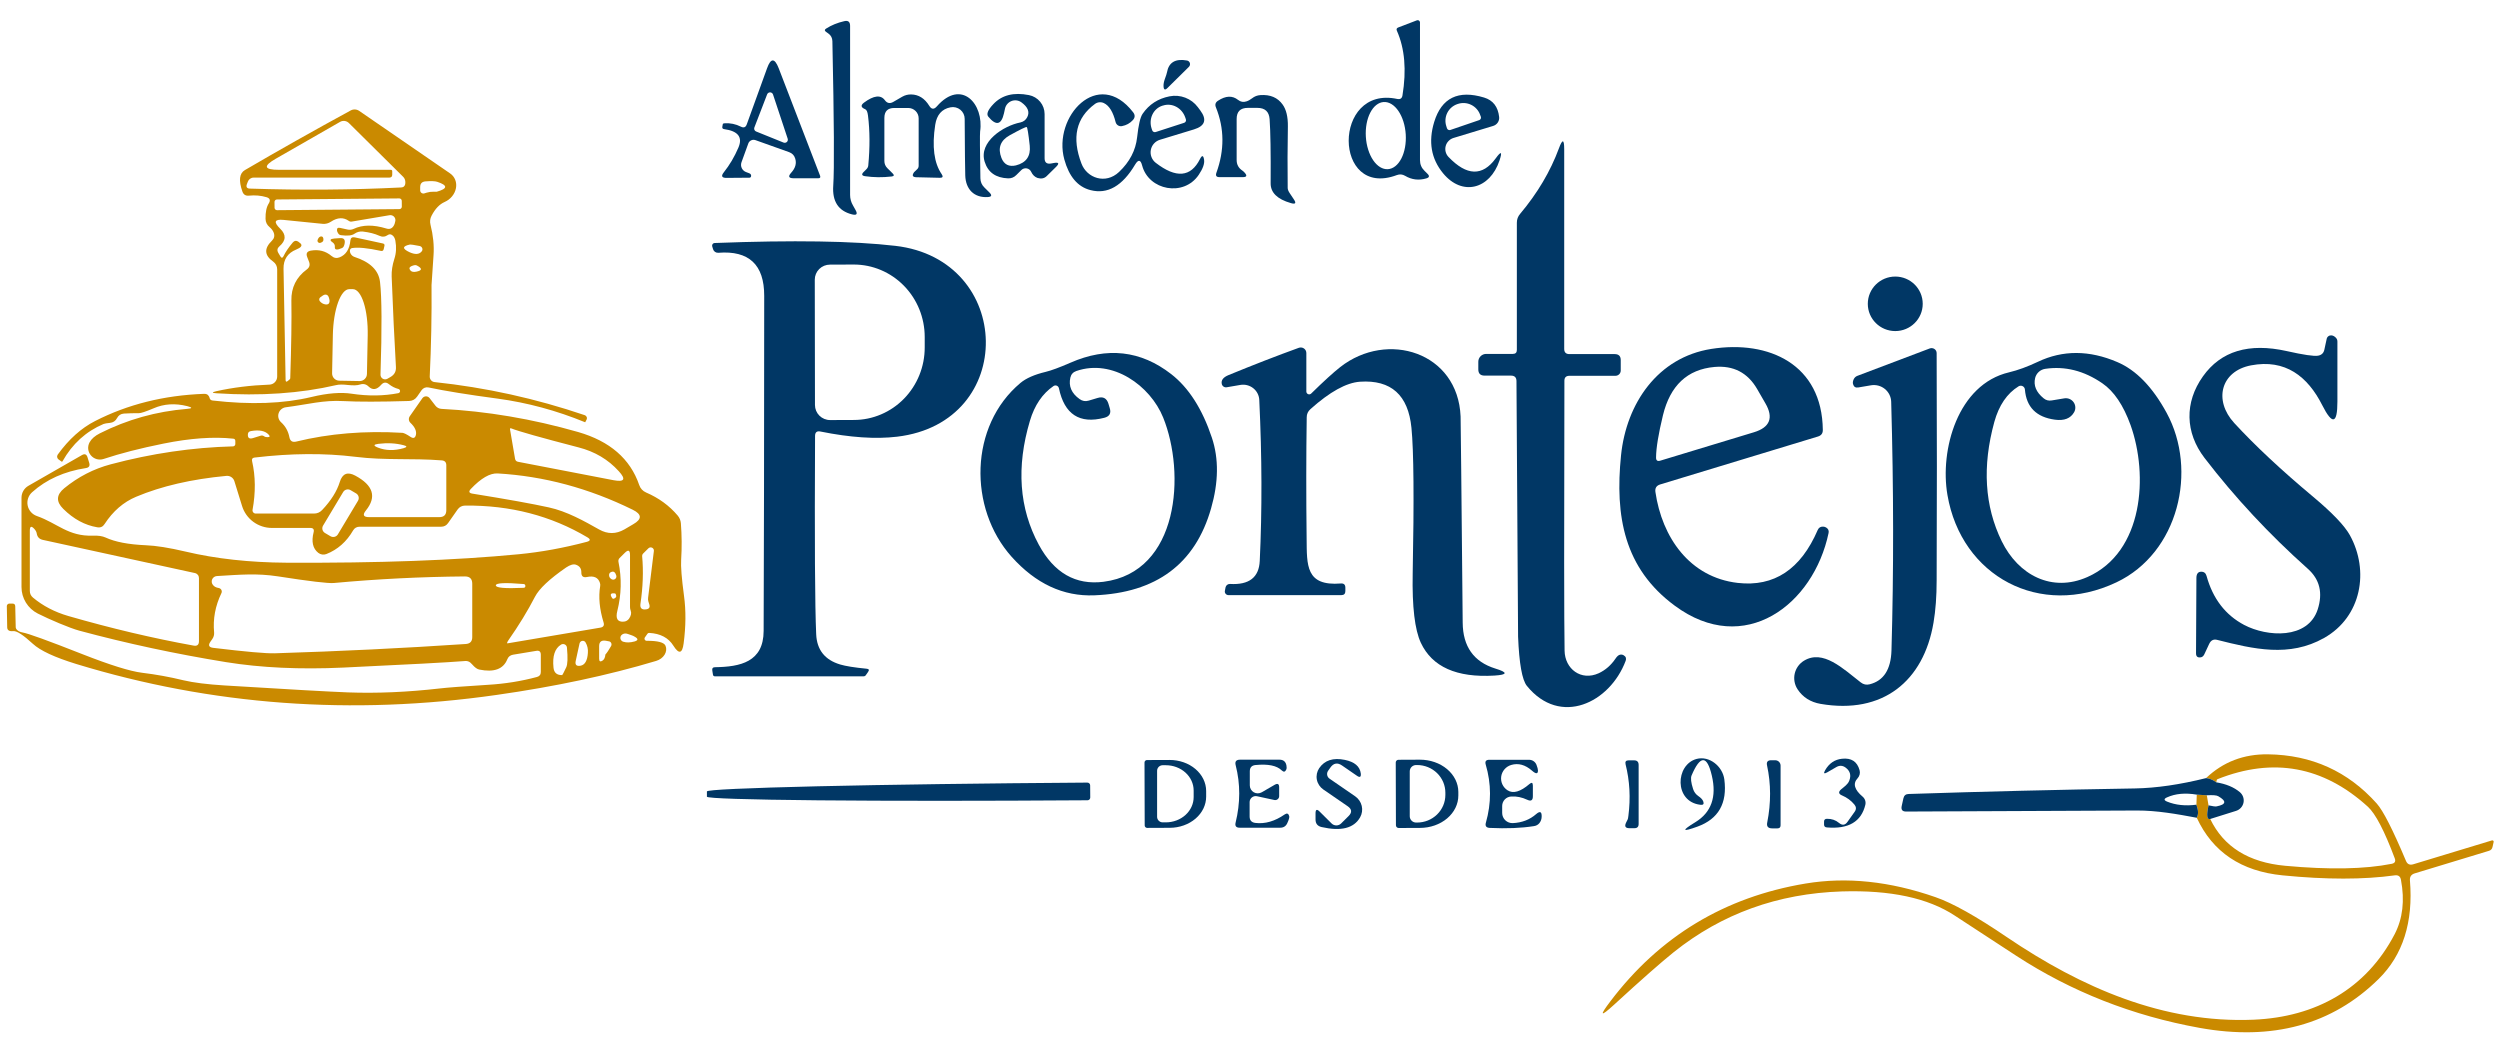 <svg width="290" height="121" viewBox="0 0 290 121" fill="none" xmlns="http://www.w3.org/2000/svg">
<path d="M96.096 3.892C95.986 3.812 95.894 3.746 95.821 3.695C95.63 3.565 95.634 3.437 95.832 3.314C96.447 2.921 97.15 2.634 97.941 2.453C98.388 2.351 98.611 2.533 98.611 2.998V22.619C98.611 23.047 98.729 23.469 98.951 23.84L99.226 24.331C99.519 24.832 99.384 25.01 98.82 24.865C97.252 24.465 96.531 23.361 96.656 21.551C96.787 19.669 96.754 14.077 96.557 4.775C96.549 4.404 96.396 4.11 96.096 3.892Z" fill="#013765"/>
<path d="M162.686 11.075C163.169 8.132 162.953 5.628 162.038 3.565C161.957 3.383 162.012 3.256 162.202 3.183L164.366 2.355C164.406 2.341 164.447 2.336 164.489 2.342C164.53 2.347 164.569 2.362 164.604 2.386C164.638 2.409 164.666 2.44 164.686 2.476C164.706 2.513 164.717 2.553 164.718 2.594V18.575C164.718 19.062 164.894 19.476 165.245 19.818L165.597 20.167C165.846 20.414 165.802 20.588 165.465 20.69C164.586 20.951 163.762 20.853 162.993 20.396C162.686 20.214 162.367 20.185 162.038 20.308C154.623 23.099 154.535 9.854 162.081 11.479C162.426 11.551 162.627 11.417 162.686 11.075ZM160.992 19.625C161.606 19.588 162.169 19.142 162.558 18.385C162.947 17.628 163.129 16.623 163.066 15.59C163.034 15.078 162.943 14.575 162.798 14.11C162.652 13.644 162.456 13.225 162.218 12.876C161.981 12.528 161.709 12.256 161.416 12.078C161.123 11.899 160.816 11.816 160.512 11.835C159.899 11.872 159.335 12.318 158.947 13.075C158.558 13.832 158.375 14.837 158.439 15.87C158.47 16.382 158.561 16.885 158.707 17.35C158.852 17.816 159.049 18.235 159.286 18.584C159.523 18.932 159.796 19.204 160.089 19.383C160.382 19.561 160.689 19.644 160.992 19.625Z" fill="#013765"/>
<path d="M86.626 14.422L88.977 7.925C89.409 6.711 89.86 6.708 90.328 7.914L95.129 20.385C95.202 20.581 95.132 20.679 94.92 20.679H92.064C91.486 20.679 91.39 20.465 91.778 20.036C92.269 19.498 92.423 18.946 92.24 18.379C92.13 18.023 91.896 17.779 91.537 17.649L87.626 16.253C87.464 16.197 87.287 16.207 87.133 16.281C86.978 16.354 86.859 16.485 86.802 16.646L86.011 18.826C85.972 18.938 85.955 19.056 85.961 19.174C85.968 19.292 85.998 19.408 86.05 19.514C86.103 19.621 86.175 19.716 86.265 19.794C86.354 19.873 86.459 19.933 86.572 19.97C86.865 20.065 87.033 20.145 87.077 20.21C87.105 20.249 87.123 20.294 87.131 20.341C87.138 20.388 87.135 20.435 87.12 20.477C87.105 20.518 87.08 20.553 87.047 20.577C87.014 20.602 86.975 20.614 86.934 20.614L84.32 20.635C83.727 20.65 83.609 20.432 83.968 19.981C84.642 19.131 85.202 18.183 85.649 17.136C86.176 15.923 85.627 15.203 84.001 14.978C83.825 14.956 83.756 14.858 83.792 14.684L83.847 14.389C83.862 14.338 83.932 14.309 84.056 14.302C84.708 14.258 85.338 14.389 85.945 14.694C86.275 14.862 86.502 14.771 86.626 14.422ZM89.669 10.955C89.645 10.886 89.6 10.825 89.539 10.782C89.479 10.739 89.407 10.715 89.333 10.713C89.258 10.712 89.185 10.734 89.124 10.775C89.062 10.816 89.015 10.876 88.988 10.944L87.505 14.793C87.472 14.879 87.475 14.976 87.511 15.061C87.548 15.146 87.617 15.214 87.703 15.25L90.889 16.537C90.953 16.563 91.024 16.571 91.092 16.559C91.161 16.547 91.225 16.515 91.276 16.468C91.327 16.421 91.363 16.36 91.38 16.293C91.397 16.226 91.394 16.155 91.372 16.09L89.669 10.955Z" fill="#013765"/>
<path d="M137.915 7.751L135.443 10.192C135.15 10.49 134.993 10.432 134.971 10.018C134.956 9.778 135.004 9.502 135.114 9.189C135.26 8.797 135.344 8.535 135.366 8.405C135.571 7.235 136.348 6.773 137.695 7.02C137.772 7.034 137.844 7.068 137.902 7.12C137.96 7.172 138.003 7.239 138.026 7.314C138.048 7.389 138.05 7.47 138.03 7.546C138.011 7.623 137.971 7.694 137.915 7.751Z" fill="#013765"/>
<path d="M103.609 11.828L104.664 11.217C104.986 11.035 105.33 10.948 105.696 10.955C106.56 10.97 107.26 11.41 107.794 12.274C108.051 12.696 108.344 12.718 108.673 12.34C111.518 9.091 114.166 12.056 113.693 15.261C113.657 15.559 113.668 17.365 113.726 20.679C113.733 21.093 113.884 21.446 114.177 21.736L114.781 22.336C115.096 22.656 115.03 22.83 114.583 22.859C113.023 22.957 112.012 21.987 111.969 20.33C111.947 19.705 111.925 17.525 111.903 13.79C111.904 13.587 111.859 13.387 111.772 13.204C111.685 13.02 111.558 12.859 111.4 12.73C111.242 12.602 111.058 12.51 110.86 12.461C110.661 12.412 110.455 12.408 110.255 12.449C109.252 12.645 108.662 13.321 108.486 14.476C108.098 17.005 108.347 18.913 109.233 20.199C109.431 20.49 109.361 20.632 109.025 20.625L106.289 20.559C105.85 20.545 105.766 20.348 106.037 19.97C106.059 19.941 106.18 19.825 106.399 19.622C106.509 19.52 106.564 19.385 106.564 19.218V13.724C106.564 13.406 106.437 13.101 106.21 12.876C105.983 12.652 105.676 12.525 105.356 12.525H103.741C102.972 12.525 102.587 12.91 102.587 13.681V18.673C102.587 19 102.705 19.28 102.939 19.513L103.554 20.123C103.752 20.319 103.712 20.436 103.433 20.472C102.386 20.595 101.357 20.584 100.347 20.439C99.966 20.381 99.911 20.218 100.182 19.949L100.511 19.622C100.636 19.498 100.705 19.353 100.72 19.186C100.918 17.085 100.907 15.159 100.687 13.408C100.636 12.979 100.526 12.732 100.358 12.667C99.86 12.463 99.816 12.209 100.226 11.904C101.354 11.068 102.159 10.974 102.642 11.62C102.899 11.976 103.221 12.046 103.609 11.828Z" fill="#013765"/>
<path d="M121.91 18.968L122.272 18.902C122.822 18.808 122.902 18.957 122.514 19.349L121.416 20.428C121.145 20.697 120.793 20.77 120.361 20.646C120.031 20.53 119.782 20.29 119.614 19.927C119.567 19.825 119.496 19.736 119.407 19.667C119.318 19.598 119.213 19.552 119.103 19.532C118.992 19.511 118.877 19.518 118.769 19.55C118.661 19.583 118.563 19.641 118.483 19.72L117.889 20.308C117.626 20.577 117.307 20.704 116.934 20.69C115.506 20.632 114.601 19.989 114.22 18.76C113.506 16.46 116.384 14.596 118.362 14.204C118.728 14.124 118.995 13.917 119.164 13.582C119.464 12.987 119.237 12.416 118.483 11.871C118.321 11.753 118.131 11.677 117.932 11.65C117.733 11.623 117.529 11.647 117.341 11.718C117.152 11.79 116.984 11.907 116.851 12.059C116.719 12.211 116.626 12.394 116.582 12.591L116.461 13.146C116.154 14.491 115.55 14.622 114.649 13.539C114.4 13.241 114.587 12.761 115.209 12.1C116.198 11.032 117.582 10.676 119.361 11.032C119.873 11.133 120.333 11.407 120.663 11.809C120.994 12.21 121.174 12.714 121.174 13.234V18.357C121.174 18.844 121.419 19.047 121.91 18.968ZM116.813 19.109C117.106 19.255 117.45 19.28 117.845 19.186C119.039 18.88 119.574 18.117 119.449 16.896C119.295 15.494 119.178 14.774 119.098 14.738C119.017 14.694 118.358 15.014 117.12 15.697C116.044 16.3 115.725 17.172 116.165 18.314C116.311 18.691 116.527 18.957 116.813 19.109Z" fill="#013765"/>
<path d="M132.488 19.197C132.313 18.513 132.042 18.477 131.675 19.087C130.196 21.58 128.468 22.569 126.491 22.052C125.019 21.675 124.008 20.486 123.459 18.488C122.097 13.539 127.391 7.772 131.445 13.027C131.686 13.339 131.675 13.641 131.412 13.931C131.075 14.302 130.654 14.534 130.149 14.629C129.992 14.662 129.828 14.632 129.691 14.547C129.554 14.462 129.455 14.327 129.413 14.171C129.12 12.987 128.666 12.249 128.05 11.958C127.886 11.879 127.702 11.847 127.52 11.864C127.338 11.881 127.164 11.948 127.018 12.056C124.828 13.662 124.305 15.966 125.447 18.968C126.073 20.646 128.237 21.431 129.808 19.949C131.038 18.786 131.738 17.445 131.906 15.926C132.06 14.502 132.272 13.593 132.543 13.201C133.29 12.111 134.334 11.435 135.674 11.173C136.282 11.053 136.913 11.107 137.492 11.329C138.072 11.55 138.576 11.931 138.947 12.427L139.233 12.809C140.031 13.884 139.786 14.618 138.497 15.011L134.564 16.21C134.294 16.289 134.052 16.441 133.864 16.649C133.675 16.856 133.548 17.112 133.496 17.387C133.444 17.663 133.469 17.947 133.568 18.211C133.667 18.474 133.837 18.706 134.059 18.88C136.425 20.712 138.138 20.566 139.2 18.444C139.434 17.979 139.592 18.005 139.672 18.521C139.746 18.971 139.541 19.556 139.057 20.276C137.311 22.87 133.246 22.085 132.488 19.197ZM134.059 15.316L137.355 14.248C137.395 14.235 137.433 14.215 137.466 14.188C137.498 14.161 137.525 14.127 137.545 14.09C137.564 14.052 137.576 14.011 137.579 13.969C137.582 13.927 137.577 13.884 137.563 13.844L137.497 13.648C137.319 13.11 136.947 12.659 136.463 12.396C135.979 12.132 135.422 12.076 134.916 12.242L134.828 12.264C134.322 12.428 133.907 12.799 133.674 13.296C133.441 13.793 133.41 14.374 133.587 14.912L133.653 15.109C133.665 15.149 133.686 15.187 133.713 15.219C133.74 15.252 133.774 15.278 133.812 15.297C133.85 15.317 133.891 15.328 133.934 15.332C133.976 15.335 134.019 15.329 134.059 15.316Z" fill="#013765"/>
<path d="M143.451 13.8V18.564C143.451 19.087 143.671 19.494 144.11 19.785C144.198 19.843 144.293 19.93 144.396 20.047C144.689 20.381 144.612 20.548 144.165 20.548H141.452C141.1 20.548 140.983 20.381 141.1 20.047C142.052 17.43 142.034 14.898 141.045 12.449C140.914 12.129 140.994 11.875 141.287 11.686C142.181 11.097 142.957 11.064 143.616 11.588C143.909 11.82 144.231 11.878 144.583 11.762C144.795 11.697 145.015 11.577 145.242 11.402C145.527 11.177 145.849 11.053 146.208 11.032C147.351 10.952 148.211 11.319 148.79 12.133C149.207 12.714 149.409 13.561 149.394 14.673C149.35 17.064 149.343 19.447 149.372 21.824C149.379 21.985 149.46 22.19 149.603 22.401L150.097 23.143C150.39 23.579 150.269 23.717 149.734 23.557C148.167 23.106 147.387 22.343 147.395 21.268C147.417 17.707 147.376 15.221 147.274 13.811C147.208 12.947 146.736 12.514 145.857 12.514H144.747C143.883 12.514 143.451 12.943 143.451 13.8Z" fill="#013765"/>
<path d="M168.606 16.003C168.387 16.07 168.189 16.192 168.03 16.356C167.871 16.521 167.757 16.723 167.699 16.943C167.641 17.163 167.64 17.395 167.697 17.616C167.754 17.836 167.867 18.039 168.024 18.204C170.141 20.414 171.964 20.472 173.495 18.379C174.139 17.492 174.289 17.569 173.945 18.608C172.825 21.965 169.617 22.794 167.398 20.101C166.014 18.422 165.67 16.439 166.366 14.149C167.222 11.351 169.152 10.407 172.155 11.315C173.187 11.628 173.769 12.38 173.901 13.572C173.926 13.796 173.87 14.022 173.744 14.211C173.618 14.4 173.429 14.54 173.209 14.607L168.606 16.003ZM168.244 15.076L171.594 13.931C171.669 13.904 171.731 13.849 171.765 13.778C171.8 13.707 171.806 13.625 171.781 13.55L171.704 13.343C171.528 12.83 171.156 12.407 170.67 12.166C170.184 11.925 169.624 11.885 169.112 12.056L169.046 12.078C168.534 12.253 168.113 12.624 167.876 13.11C167.639 13.597 167.606 14.159 167.783 14.673L167.849 14.88C167.861 14.919 167.881 14.955 167.908 14.986C167.935 15.017 167.967 15.043 168.004 15.061C168.041 15.079 168.081 15.09 168.123 15.093C168.164 15.095 168.205 15.089 168.244 15.076Z" fill="#013765"/>
<path d="M21.728 47.114C20.322 46.758 19.018 46.841 17.817 47.364C16.924 47.742 16.353 47.931 16.104 47.931C15.533 47.924 14.954 47.938 14.368 47.975C14.009 48.004 13.746 48.178 13.577 48.498C13.402 48.832 13.127 49.018 12.753 49.054C12.38 49.09 12.131 49.134 12.006 49.185C9.978 50.042 8.392 51.485 7.25 53.513C7.228 53.563 7.191 53.574 7.14 53.545L6.811 53.305C6.765 53.276 6.725 53.238 6.695 53.193C6.664 53.148 6.643 53.097 6.633 53.043C6.622 52.989 6.623 52.933 6.635 52.879C6.647 52.825 6.669 52.773 6.701 52.728C7.99 50.947 9.436 49.65 11.04 48.836C14.804 46.91 19.004 45.86 23.639 45.686C23.866 45.678 24.027 45.726 24.123 45.827C24.225 45.929 24.287 46.035 24.309 46.144C24.346 46.333 24.463 46.438 24.661 46.46C29.062 46.968 32.892 46.83 36.151 46.045C37.996 45.602 39.553 45.478 40.82 45.675C42.702 45.958 44.496 45.936 46.202 45.609C46.259 45.599 46.311 45.569 46.348 45.525C46.386 45.481 46.407 45.426 46.408 45.368C46.41 45.311 46.391 45.255 46.355 45.209C46.32 45.164 46.27 45.132 46.213 45.119C45.818 45.017 45.452 44.832 45.115 44.563C44.792 44.301 44.492 44.327 44.214 44.639C43.709 45.221 43.222 45.286 42.753 44.835C42.467 44.559 42.138 44.483 41.764 44.606C41.464 44.708 40.999 44.726 40.369 44.661C39.791 44.588 39.333 44.592 38.996 44.672C34.837 45.638 30.208 45.955 25.111 45.62C24.562 45.584 24.555 45.504 25.089 45.38C27.015 44.952 29.07 44.697 31.252 44.617C31.494 44.609 31.723 44.506 31.891 44.331C32.059 44.157 32.153 43.923 32.153 43.68V31.242C32.153 31.067 32.111 30.894 32.031 30.738C31.95 30.583 31.834 30.449 31.691 30.348C30.666 29.629 30.615 28.822 31.537 27.928C31.808 27.666 31.882 27.358 31.757 27.002C31.662 26.754 31.501 26.536 31.274 26.348C30.966 26.093 30.809 25.77 30.802 25.377C30.787 24.607 30.911 24.015 31.175 23.6C31.402 23.23 31.31 22.986 30.9 22.87C30.263 22.681 29.586 22.623 28.868 22.696C28.495 22.732 28.246 22.576 28.121 22.227C27.667 20.941 27.762 20.108 28.407 19.731C32.295 17.456 36.389 15.149 40.688 12.809C40.84 12.727 41.012 12.689 41.184 12.698C41.357 12.708 41.524 12.765 41.666 12.863L52.222 20.123C52.489 20.308 52.691 20.564 52.808 20.866C52.925 21.167 52.953 21.502 52.888 21.838C52.824 22.174 52.669 22.498 52.44 22.777C52.211 23.056 51.916 23.28 51.585 23.426C50.984 23.688 50.475 24.222 50.058 25.029C49.889 25.355 49.849 25.701 49.937 26.064C50.252 27.314 50.369 28.499 50.289 29.618C50.135 31.783 50.058 32.932 50.058 33.062C50.087 36.594 50.018 40.13 49.849 43.669C49.843 43.831 49.898 43.99 50.005 44.112C50.111 44.234 50.26 44.309 50.42 44.323C56.338 44.948 62.141 46.227 67.831 48.16C67.882 48.178 67.929 48.206 67.968 48.243C68.007 48.28 68.037 48.325 68.057 48.374C68.077 48.424 68.086 48.477 68.083 48.531C68.08 48.584 68.065 48.636 68.04 48.683L67.886 48.978C67.879 48.985 67.872 48.985 67.864 48.978C64.547 47.619 61.171 46.707 57.736 46.242C54.302 45.784 51.625 45.351 49.706 44.944C49.557 44.912 49.401 44.924 49.259 44.981C49.116 45.037 48.993 45.134 48.904 45.261L48.388 46.002C48.161 46.329 47.85 46.5 47.455 46.514C44.122 46.616 41.585 46.62 39.842 46.525C37.48 46.394 35.756 46.907 33.141 47.245C32.952 47.271 32.774 47.351 32.628 47.475C32.482 47.598 32.375 47.76 32.319 47.942C32.262 48.123 32.259 48.317 32.309 48.501C32.36 48.684 32.462 48.85 32.603 48.978C33.116 49.443 33.438 50.024 33.57 50.722C33.657 51.165 33.921 51.332 34.361 51.223C38.198 50.286 42.306 49.948 46.686 50.209C46.861 50.224 47.18 50.384 47.641 50.689C47.956 50.893 48.157 50.813 48.245 50.449C48.341 50.006 48.128 49.537 47.608 49.043C47.508 48.949 47.445 48.822 47.431 48.684C47.417 48.546 47.452 48.407 47.531 48.291L48.992 46.198C49.038 46.131 49.1 46.077 49.172 46.038C49.243 45.999 49.323 45.978 49.404 45.976C49.486 45.974 49.566 45.991 49.64 46.026C49.713 46.061 49.778 46.112 49.827 46.176L50.519 47.07C50.602 47.176 50.706 47.263 50.826 47.325C50.945 47.387 51.077 47.423 51.211 47.43C56.469 47.699 61.749 48.593 67.052 50.111C70.742 51.172 73.108 53.222 74.148 56.26C74.287 56.666 74.554 56.957 74.95 57.132C76.421 57.764 77.644 58.658 78.618 59.813C78.826 60.061 78.952 60.365 78.981 60.685C79.091 62.095 79.102 63.512 79.014 64.937C78.963 65.7 79.073 67.091 79.344 69.112C79.578 70.812 79.563 72.658 79.3 74.649C79.146 75.827 78.75 75.91 78.113 74.9C77.542 73.984 76.608 73.49 75.312 73.418C75.224 73.41 75.155 73.443 75.103 73.516L74.807 73.941C74.781 73.978 74.766 74.022 74.763 74.068C74.76 74.114 74.77 74.159 74.792 74.2C74.813 74.24 74.845 74.274 74.885 74.297C74.924 74.321 74.969 74.333 75.016 74.333C76.312 74.326 77.04 74.519 77.201 74.911C77.269 75.072 77.295 75.247 77.276 75.426C77.257 75.605 77.194 75.782 77.092 75.948C76.989 76.113 76.849 76.263 76.681 76.387C76.512 76.51 76.319 76.606 76.114 76.666C70.57 78.33 64.4 79.646 57.605 80.612C40.82 83.018 24.569 81.822 8.854 77.026C6.349 76.255 4.668 75.474 3.812 74.682C2.699 73.657 1.941 73.167 1.538 73.21C1.076 73.254 0.842 73.109 0.835 72.774L0.791 70.322C0.789 70.282 0.796 70.243 0.81 70.206C0.824 70.169 0.846 70.135 0.874 70.106C0.901 70.078 0.935 70.055 0.971 70.04C1.008 70.024 1.048 70.016 1.087 70.016H1.45C1.655 70.016 1.761 70.118 1.768 70.322L1.823 72.753C1.827 72.886 1.906 73.021 2.049 73.133C2.192 73.244 2.388 73.326 2.603 73.363C3.255 73.472 5.562 74.308 9.524 75.87C12.761 77.142 15.079 77.865 16.477 78.04C18.096 78.236 19.696 78.526 21.278 78.912C22.449 79.188 24.035 79.388 26.034 79.511C33.467 79.969 38.245 80.238 40.369 80.318C43.709 80.441 47.257 80.289 51.014 79.86C51.87 79.758 53.749 79.617 56.649 79.435C58.59 79.319 60.468 79.017 62.284 78.53C62.584 78.45 62.734 78.258 62.734 77.952V75.947C62.734 75.583 62.555 75.434 62.196 75.5L59.505 75.947C59.183 76.005 58.963 76.183 58.846 76.481C58.384 77.622 57.301 78.018 55.594 77.669C55.353 77.625 55.078 77.425 54.77 77.069C54.727 77.011 54.661 76.946 54.573 76.873C54.404 76.728 54.206 76.662 53.98 76.677C51.966 76.837 47.242 77.091 39.809 77.44C34.8 77.672 30.27 77.462 26.221 76.808C20.399 75.863 14.723 74.646 9.194 73.156C8.074 72.851 5.745 71.859 4.383 71.172C3.814 70.883 3.336 70.443 3.003 69.9C2.67 69.358 2.493 68.734 2.494 68.098V57.731C2.494 57.45 2.569 57.173 2.712 56.93C2.854 56.687 3.06 56.486 3.306 56.347L9.502 52.793C9.824 52.604 10.04 52.688 10.15 53.044L10.348 53.687C10.457 54.036 10.329 54.239 9.963 54.297C7.459 54.682 5.379 55.616 3.724 57.099C3.511 57.288 3.352 57.529 3.261 57.798C3.171 58.067 3.152 58.355 3.208 58.633C3.263 58.911 3.391 59.17 3.577 59.385C3.764 59.599 4.004 59.762 4.273 59.857C6.668 60.696 7.909 62.244 10.787 62.135C11.395 62.113 11.882 62.186 12.248 62.353C13.347 62.862 14.895 63.16 16.895 63.247C18.081 63.291 19.63 63.538 21.541 63.988C25.034 64.817 28.934 65.246 33.24 65.275C43.852 65.326 52.826 64.998 60.164 64.293C62.734 64.046 65.367 63.567 68.062 62.855C68.501 62.738 68.527 62.564 68.139 62.331C63.921 59.824 59.19 58.596 53.947 58.647C53.58 58.654 53.291 58.807 53.079 59.105L51.98 60.674C51.782 60.958 51.515 61.099 51.178 61.099H41.72C41.383 61.099 41.131 61.241 40.962 61.525C40.201 62.84 39.165 63.756 37.854 64.272C37.7 64.331 37.533 64.349 37.369 64.324C37.206 64.299 37.051 64.233 36.92 64.13C36.283 63.629 36.103 62.829 36.382 61.732C36.462 61.405 36.334 61.241 35.997 61.241H31.548C30.771 61.242 30.013 60.994 29.388 60.535C28.763 60.076 28.303 59.429 28.077 58.69L27.187 55.813C27.128 55.621 27.003 55.456 26.835 55.345C26.667 55.233 26.466 55.183 26.265 55.202C22.23 55.58 18.74 56.387 15.796 57.622C14.332 58.233 13.108 59.29 12.127 60.794C11.93 61.107 11.648 61.23 11.281 61.165C9.846 60.925 8.532 60.213 7.338 59.028C6.488 58.193 6.525 57.397 7.448 56.641C9.073 55.311 10.871 54.385 12.841 53.861C17.587 52.597 22.317 51.903 27.034 51.779C27.105 51.776 27.172 51.746 27.221 51.696C27.27 51.645 27.297 51.577 27.297 51.507V51.158C27.297 50.991 27.217 50.9 27.056 50.885C24.764 50.638 22.058 50.831 18.938 51.463C16.272 52.001 13.965 52.593 12.017 53.24C11.758 53.326 11.479 53.332 11.216 53.258C10.953 53.183 10.718 53.032 10.543 52.824C10.367 52.616 10.259 52.361 10.232 52.09C10.205 51.821 10.261 51.549 10.392 51.31C10.611 50.904 11.01 50.555 11.589 50.264C14.76 48.665 18.129 47.721 21.695 47.43C22.332 47.379 22.343 47.274 21.728 47.114ZM45.148 20.603H29.417C29.27 20.602 29.127 20.648 29.006 20.734C28.886 20.82 28.796 20.942 28.747 21.082L28.637 21.366C28.52 21.7 28.641 21.871 29 21.878C34.961 22.074 40.801 22.031 46.521 21.747C46.66 21.74 46.766 21.707 46.839 21.649C46.986 21.526 47.044 21.322 47.015 21.039C46.993 20.828 46.909 20.65 46.762 20.505L40.479 14.28C40.348 14.146 40.175 14.058 39.987 14.033C39.8 14.007 39.61 14.044 39.447 14.139L32.01 18.401C30.494 19.265 30.611 19.698 32.361 19.698H45.323C45.441 19.698 45.499 19.756 45.499 19.872V20.265C45.499 20.49 45.382 20.603 45.148 20.603ZM50.322 22.238C50.527 22.245 50.644 22.245 50.673 22.238C51.94 21.882 51.958 21.5 50.728 21.093C50.472 21.006 50.018 20.988 49.366 21.039C48.948 21.068 48.74 21.289 48.74 21.704V22.085C48.741 22.143 48.755 22.199 48.782 22.25C48.808 22.302 48.847 22.346 48.894 22.38C48.94 22.413 48.995 22.436 49.052 22.445C49.109 22.455 49.168 22.451 49.223 22.434C49.26 22.427 49.351 22.398 49.498 22.347C49.769 22.267 50.043 22.231 50.322 22.238ZM46.605 23.297C46.605 23.259 46.597 23.223 46.583 23.189C46.568 23.154 46.547 23.123 46.52 23.097C46.493 23.071 46.462 23.05 46.427 23.036C46.392 23.022 46.355 23.015 46.317 23.016L32.126 23.139C32.088 23.139 32.051 23.147 32.016 23.161C31.982 23.176 31.951 23.197 31.924 23.224C31.898 23.25 31.877 23.281 31.863 23.316C31.849 23.351 31.842 23.387 31.842 23.425L31.848 24.1C31.849 24.138 31.856 24.174 31.871 24.209C31.886 24.243 31.907 24.274 31.934 24.3C31.96 24.326 31.992 24.347 32.027 24.361C32.062 24.375 32.099 24.382 32.136 24.381L46.328 24.258C46.366 24.258 46.403 24.25 46.437 24.236C46.472 24.221 46.503 24.2 46.529 24.174C46.556 24.147 46.577 24.116 46.59 24.081C46.605 24.047 46.612 24.01 46.611 23.973L46.605 23.297ZM39.447 26.435L40.336 26.631C40.565 26.68 40.804 26.653 41.017 26.555C42.043 26.06 43.313 26.046 44.829 26.511C45.181 26.62 45.455 26.522 45.653 26.217C45.755 26.057 45.825 25.857 45.862 25.617C45.875 25.527 45.867 25.435 45.838 25.349C45.808 25.263 45.759 25.185 45.694 25.121C45.629 25.058 45.549 25.01 45.462 24.983C45.375 24.955 45.282 24.948 45.192 24.963L40.798 25.704C40.742 25.715 40.684 25.713 40.628 25.7C40.571 25.687 40.517 25.662 40.468 25.628C39.846 25.185 39.154 25.214 38.392 25.715C38.099 25.911 37.781 25.995 37.436 25.966L32.889 25.508C31.834 25.406 31.706 25.748 32.504 26.533C33.215 27.223 33.185 27.903 32.416 28.571C32.16 28.789 32.116 29.044 32.284 29.334L32.515 29.727C32.647 29.952 32.771 29.948 32.889 29.716C33.116 29.236 33.478 28.702 33.976 28.113C34.159 27.91 34.364 27.881 34.591 28.026C34.701 28.099 34.793 28.172 34.866 28.244C35.1 28.484 34.928 28.72 34.35 28.953C33.383 29.345 32.867 30.087 32.889 31.188C32.918 32.554 32.998 36.849 33.13 44.072C33.13 44.29 33.215 44.33 33.383 44.192L33.603 44.007C33.639 43.971 33.661 43.927 33.669 43.876C33.793 40.068 33.837 37.067 33.8 34.872C33.771 33.36 34.368 32.154 35.591 31.253C35.898 31.028 35.986 30.737 35.855 30.381L35.635 29.814C35.474 29.4 35.617 29.153 36.063 29.073C36.979 28.913 37.777 29.12 38.458 29.694C38.743 29.934 39.058 29.985 39.403 29.847C40.128 29.556 40.541 28.909 40.644 27.906C40.673 27.594 40.845 27.47 41.16 27.536L44.423 28.244C44.569 28.281 44.628 28.368 44.598 28.506L44.511 28.898C44.467 29.073 44.36 29.142 44.192 29.105C42.661 28.771 41.541 28.662 40.831 28.778C40.767 28.792 40.709 28.824 40.665 28.871C40.622 28.919 40.595 28.977 40.589 29.04C40.574 29.178 40.6 29.302 40.666 29.411C40.758 29.593 40.919 29.733 41.116 29.803C42.94 30.392 43.928 31.358 44.082 32.703C44.294 34.512 44.313 38.095 44.137 43.451C44.133 43.547 44.156 43.642 44.202 43.727C44.248 43.811 44.317 43.882 44.4 43.931C44.483 43.98 44.578 44.006 44.675 44.006C44.772 44.006 44.867 43.98 44.95 43.931L45.291 43.734C45.752 43.473 45.964 43.08 45.928 42.557C45.745 39.403 45.58 35.908 45.433 32.07C45.411 31.424 45.514 30.748 45.741 30.043C45.961 29.381 46.001 28.673 45.862 27.917C45.818 27.677 45.726 27.488 45.587 27.35C45.375 27.154 45.173 27.125 44.983 27.263C44.675 27.481 44.349 27.51 44.005 27.35C43.478 27.11 42.841 26.947 42.094 26.86C41.742 26.823 41.42 26.907 41.127 27.11C40.834 27.321 40.322 27.379 39.589 27.285C39.436 27.27 39.322 27.209 39.249 27.1C39.154 26.962 39.102 26.849 39.095 26.762C39.058 26.485 39.176 26.377 39.447 26.435ZM48.685 28.538C48.011 28.408 47.638 28.35 47.564 28.364C46.656 28.553 46.638 28.851 47.509 29.258C48.169 29.556 48.641 29.52 48.926 29.149C48.966 29.098 48.992 29.037 49.001 28.973C49.01 28.909 49.002 28.843 48.978 28.782C48.954 28.721 48.914 28.667 48.863 28.624C48.812 28.581 48.75 28.552 48.685 28.538ZM47.608 31.373C47.747 31.533 47.974 31.58 48.289 31.515C48.985 31.376 49.007 31.137 48.355 30.795C48.223 30.722 48.015 30.748 47.729 30.871C47.473 30.988 47.432 31.155 47.608 31.373ZM39.359 44.16L41.709 44.203C41.821 44.205 41.931 44.184 42.034 44.143C42.137 44.103 42.231 44.042 42.311 43.965C42.39 43.888 42.454 43.796 42.498 43.695C42.541 43.594 42.565 43.485 42.566 43.375L42.654 38.916C42.668 38.214 42.635 37.518 42.556 36.868C42.478 36.217 42.355 35.625 42.196 35.126C42.037 34.627 41.844 34.23 41.628 33.958C41.413 33.686 41.179 33.545 40.941 33.542H40.523C40.044 33.536 39.573 34.089 39.215 35.08C38.857 36.071 38.64 37.419 38.612 38.829L38.524 43.298C38.521 43.41 38.54 43.52 38.581 43.624C38.621 43.727 38.682 43.822 38.76 43.902C38.837 43.982 38.93 44.046 39.033 44.09C39.136 44.135 39.247 44.158 39.359 44.16ZM37.14 34.501C37.108 34.529 37.082 34.562 37.063 34.599C37.044 34.636 37.033 34.676 37.03 34.718C37.027 34.76 37.032 34.801 37.045 34.841C37.058 34.88 37.079 34.917 37.107 34.948C37.275 35.145 37.48 35.264 37.722 35.308C38.073 35.366 38.242 35.217 38.227 34.861C38.22 34.759 38.191 34.636 38.139 34.49C38.066 34.265 37.923 34.16 37.711 34.174C37.579 34.189 37.389 34.298 37.14 34.501ZM59.318 49.697C59.194 49.646 59.142 49.686 59.164 49.817L59.746 53.218C59.783 53.414 59.897 53.531 60.087 53.567L71.171 55.704C72.438 55.943 72.639 55.595 71.775 54.657C70.545 53.298 68.992 52.379 67.117 51.899C62.702 50.751 60.102 50.017 59.318 49.697ZM30.626 50.602C30.735 50.682 30.871 50.718 31.032 50.711C31.303 50.711 31.347 50.613 31.164 50.417C30.754 49.973 30.073 49.835 29.121 50.002C28.901 50.039 28.78 50.151 28.758 50.34C28.714 50.791 28.908 50.951 29.34 50.82L30.252 50.537C30.384 50.5 30.509 50.522 30.626 50.602ZM43.84 51.921C44.741 52.277 45.737 52.299 46.828 51.986C47.239 51.863 47.239 51.75 46.828 51.648C45.928 51.409 44.95 51.354 43.895 51.485C43.309 51.558 43.291 51.703 43.84 51.921ZM39.414 55.911C39.714 54.937 40.311 54.69 41.204 55.169C43.306 56.296 43.72 57.644 42.445 59.214C42.028 59.73 42.153 59.988 42.819 59.988H50.959C51.501 59.988 51.772 59.719 51.772 59.181V53.97C51.772 53.621 51.596 53.433 51.244 53.404C47.762 53.131 44.708 53.425 41.215 52.989C37.641 52.546 33.745 52.575 29.527 53.077C29.278 53.105 29.183 53.244 29.242 53.491C29.644 55.249 29.663 57.132 29.297 59.137C29.287 59.191 29.289 59.246 29.304 59.299C29.318 59.352 29.344 59.401 29.38 59.443C29.415 59.485 29.46 59.518 29.51 59.54C29.56 59.563 29.615 59.574 29.67 59.573H36.426C36.799 59.573 37.114 59.435 37.37 59.159C38.396 58.076 39.077 56.993 39.414 55.911ZM73.445 60.816C74.492 60.22 74.474 59.657 73.39 59.127C68.315 56.634 63.097 55.231 57.736 54.919C56.843 54.868 55.803 55.467 54.617 56.717C54.338 57.015 54.401 57.197 54.803 57.262C58.853 57.916 61.801 58.447 63.646 58.854C65.766 59.312 67.766 60.446 69.512 61.427C70.486 61.972 71.456 61.968 72.423 61.416L73.445 60.816ZM41.528 58.087C41.612 57.945 41.637 57.776 41.596 57.616C41.555 57.456 41.452 57.319 41.309 57.235L40.666 56.857C40.524 56.773 40.353 56.748 40.192 56.789C40.031 56.83 39.893 56.932 39.809 57.074L37.475 60.973C37.391 61.115 37.366 61.284 37.407 61.444C37.448 61.603 37.551 61.74 37.694 61.825L38.336 62.203C38.479 62.287 38.65 62.311 38.811 62.271C38.972 62.23 39.11 62.128 39.194 61.986L41.528 58.087ZM4.262 61.884C4.233 61.703 4.141 61.528 3.987 61.361C3.636 60.969 3.46 61.038 3.46 61.568V68.545C3.46 68.857 3.581 69.115 3.823 69.319C4.98 70.285 6.346 70.998 7.92 71.455C12.907 72.894 17.752 74.039 22.453 74.889C22.87 74.969 23.079 74.798 23.079 74.377V67.051C23.079 66.916 23.033 66.784 22.947 66.679C22.86 66.574 22.741 66.501 22.607 66.474L4.965 62.626C4.562 62.538 4.328 62.291 4.262 61.884ZM75.18 69.341L75.85 63.912C75.86 63.835 75.845 63.757 75.808 63.689C75.77 63.621 75.712 63.566 75.642 63.533C75.572 63.499 75.493 63.488 75.416 63.501C75.339 63.515 75.268 63.551 75.213 63.607L74.587 64.228C74.552 64.263 74.526 64.305 74.509 64.352C74.492 64.399 74.485 64.45 74.488 64.501C74.649 66.245 74.583 68.098 74.29 70.06C74.225 70.554 74.452 70.761 74.972 70.681C75.301 70.631 75.418 70.445 75.323 70.126L75.213 69.777C75.169 69.639 75.158 69.493 75.18 69.341ZM73.082 70.42V64.381C73.082 63.814 72.881 63.73 72.478 64.13L71.874 64.73C71.816 64.786 71.774 64.857 71.751 64.935C71.728 65.013 71.725 65.096 71.742 65.177C72.13 67.066 72.086 68.963 71.61 70.867C71.383 71.761 71.636 72.175 72.368 72.109C72.488 72.1 72.604 72.063 72.709 72.003C72.813 71.942 72.903 71.86 72.972 71.761C73.207 71.419 73.269 71.11 73.159 70.834C73.108 70.696 73.082 70.558 73.082 70.42ZM67.436 66.397C67.443 65.947 67.231 65.649 66.799 65.504C66.513 65.409 66.136 65.518 65.667 65.831C63.741 67.16 62.537 68.294 62.053 69.232C61.218 70.852 60.186 72.542 58.956 74.3C58.868 74.424 58.82 74.533 58.813 74.628C58.813 74.635 58.879 74.628 59.011 74.606L69.633 72.807C69.992 72.749 70.12 72.549 70.017 72.208C69.541 70.66 69.409 69.25 69.622 67.978C69.644 67.857 69.632 67.729 69.589 67.607C69.391 66.99 68.893 66.764 68.095 66.931C67.648 67.026 67.429 66.848 67.436 66.397ZM70.654 66.67C70.64 66.888 70.731 67.059 70.929 67.182C70.993 67.223 71.068 67.243 71.144 67.24C71.219 67.238 71.293 67.212 71.353 67.167C71.414 67.122 71.46 67.06 71.484 66.989C71.508 66.917 71.51 66.84 71.489 66.768C71.387 66.412 71.222 66.263 70.995 66.321C70.783 66.372 70.669 66.488 70.654 66.67ZM25.364 68.207C25.43 68.218 25.494 68.244 25.548 68.282C25.603 68.321 25.648 68.372 25.679 68.43C25.71 68.489 25.726 68.553 25.727 68.619C25.728 68.684 25.712 68.748 25.683 68.806C24.972 70.282 24.69 71.801 24.837 73.363C24.859 73.639 24.789 73.894 24.628 74.126L24.408 74.442C24.123 74.856 24.233 75.093 24.738 75.151C28.48 75.601 30.853 75.812 31.856 75.783C39.384 75.55 46.777 75.191 54.034 74.704C54.532 74.668 54.781 74.402 54.781 73.908V67.716C54.781 67.142 54.492 66.859 53.914 66.866C48.824 66.91 43.76 67.164 38.721 67.629C38.07 67.687 35.902 67.429 32.218 66.855C29.78 66.485 27.901 66.659 25.155 66.823C25.038 66.83 24.924 66.869 24.828 66.936C24.732 67.003 24.656 67.096 24.61 67.203C24.563 67.31 24.547 67.428 24.564 67.544C24.581 67.66 24.63 67.768 24.705 67.858C24.851 68.047 25.071 68.163 25.364 68.207ZM57.517 67.902C57.509 68.192 58.586 68.287 60.746 68.185C60.834 68.185 60.893 68.152 60.922 68.087C60.937 68.051 60.944 68.014 60.944 67.978C60.944 67.934 60.937 67.898 60.922 67.869C60.9 67.796 60.845 67.756 60.757 67.749C58.597 67.567 57.517 67.618 57.517 67.902ZM71.017 69.384C71.09 69.501 71.218 69.482 71.401 69.33C71.475 69.264 71.5 69.184 71.478 69.09C71.456 68.937 71.409 68.854 71.335 68.839C70.823 68.766 70.717 68.948 71.017 69.384ZM72.819 73.537C72.577 73.45 72.361 73.472 72.17 73.603C72.096 73.653 72.037 73.722 72.001 73.804C71.965 73.886 71.953 73.976 71.967 74.064C71.981 74.152 72.02 74.235 72.079 74.302C72.138 74.369 72.216 74.417 72.302 74.442C72.676 74.558 73.111 74.548 73.609 74.409C74.027 74.286 74.049 74.112 73.675 73.886C73.529 73.792 73.371 73.719 73.203 73.668C73.108 73.647 72.98 73.603 72.819 73.537ZM67.227 74.638L66.788 76.644C66.678 77.117 66.865 77.309 67.348 77.222C67.853 77.127 68.135 76.633 68.194 75.74C68.231 75.303 68.143 74.9 67.93 74.529C67.895 74.462 67.839 74.407 67.77 74.373C67.702 74.339 67.624 74.327 67.547 74.339C67.471 74.351 67.399 74.386 67.342 74.44C67.284 74.493 67.244 74.563 67.227 74.638ZM70.226 75.925C70.402 75.736 70.621 75.409 70.885 74.944C70.913 74.892 70.93 74.836 70.934 74.778C70.938 74.72 70.928 74.662 70.907 74.61C70.886 74.557 70.853 74.511 70.811 74.474C70.769 74.437 70.719 74.412 70.665 74.399C70.6 74.377 70.46 74.351 70.248 74.322C69.75 74.25 69.501 74.46 69.501 74.955V76.415C69.501 76.735 69.637 76.804 69.907 76.622C70.091 76.492 70.197 76.259 70.226 75.925ZM64.206 77.451C64.265 78.04 64.602 78.327 65.217 78.312C65.239 78.312 65.393 78.014 65.678 77.418C65.847 77.084 65.876 76.317 65.766 75.118C65.76 75.041 65.733 74.968 65.689 74.904C65.646 74.841 65.586 74.789 65.516 74.755C65.447 74.721 65.369 74.706 65.292 74.71C65.215 74.714 65.139 74.739 65.074 74.78C64.356 75.224 64.067 76.114 64.206 77.451Z" fill="#CA8A00"/>
<path d="M175.274 43.571H172.21C171.726 43.571 171.484 43.331 171.484 42.851V41.958C171.484 41.718 171.581 41.487 171.752 41.318C171.923 41.148 172.154 41.053 172.396 41.053H175.494C175.802 41.053 175.955 40.9 175.955 40.595V25.835C175.955 25.443 176.083 25.098 176.34 24.8C178.354 22.401 179.851 19.872 180.833 17.212C181.243 16.101 181.448 16.133 181.448 17.311V40.475C181.448 40.875 181.649 41.075 182.052 41.075H187.303C187.771 41.075 188.006 41.307 188.006 41.772V42.982C188.006 43.144 187.941 43.299 187.826 43.414C187.71 43.528 187.554 43.593 187.391 43.593H182.052C181.664 43.593 181.47 43.785 181.47 44.17C181.426 61.764 181.433 72.2 181.492 75.478C181.525 77.593 183.403 79.031 185.457 78.094C186.233 77.731 186.882 77.164 187.402 76.394C187.577 76.132 187.749 75.983 187.918 75.947C188.064 75.91 188.207 75.932 188.346 76.012C188.603 76.165 188.679 76.379 188.577 76.655C186.742 81.539 180.986 84.319 177.12 79.566C176.563 78.875 176.223 76.971 176.098 73.854C176.098 73.825 176.036 63.937 175.911 44.192C175.904 43.778 175.692 43.571 175.274 43.571Z" fill="#013765"/>
<path d="M36.843 27.83C36.924 27.612 37.034 27.481 37.173 27.438C37.349 27.394 37.458 27.459 37.502 27.634C37.568 27.91 37.458 28.088 37.173 28.168C37.126 28.183 37.075 28.185 37.028 28.173C36.98 28.161 36.936 28.136 36.902 28.101C36.867 28.066 36.843 28.022 36.833 27.974C36.823 27.926 36.826 27.876 36.843 27.83Z" fill="#CA8A00"/>
<path d="M38.842 28.659C38.864 28.433 38.776 28.252 38.579 28.113C38.205 27.859 38.279 27.71 38.798 27.666L39.436 27.623C39.868 27.587 40.051 27.779 39.985 28.201C39.941 28.506 39.842 28.695 39.688 28.767C39.095 29.036 38.813 29 38.842 28.659Z" fill="#CA8A00"/>
<path d="M94.547 50.558C94.488 62.68 94.532 70.354 94.678 73.581C94.759 75.383 95.685 76.55 97.458 77.08C98.087 77.269 99.109 77.433 100.522 77.571C100.801 77.593 100.859 77.716 100.698 77.941L100.434 78.323C100.369 78.41 100.281 78.454 100.171 78.454H82.936C82.804 78.454 82.727 78.392 82.705 78.269L82.628 77.789C82.584 77.527 82.69 77.396 82.947 77.396C85.869 77.353 88.571 76.797 88.582 73.189C88.618 64.686 88.64 51.728 88.648 34.316C88.655 30.704 86.879 29.04 83.32 29.323C83.186 29.332 83.053 29.295 82.943 29.22C82.833 29.145 82.753 29.035 82.716 28.909L82.617 28.582C82.603 28.537 82.6 28.489 82.607 28.443C82.614 28.397 82.632 28.353 82.659 28.315C82.685 28.277 82.72 28.246 82.76 28.224C82.801 28.202 82.846 28.191 82.892 28.19C91.995 27.841 98.981 27.95 103.851 28.517C117.604 30.097 118.043 48.999 104.06 50.657C101.584 50.954 98.622 50.755 95.173 50.057C94.763 49.97 94.554 50.137 94.547 50.558ZM94.514 32.441L94.536 46.983C94.536 47.445 94.721 47.889 95.05 48.216C95.38 48.543 95.827 48.727 96.293 48.727L99.05 48.716C100.131 48.715 101.201 48.496 102.198 48.072C103.196 47.649 104.102 47.028 104.865 46.247C105.628 45.465 106.233 44.538 106.645 43.518C107.057 42.498 107.269 41.404 107.267 40.301V39.08C107.264 36.851 106.394 34.714 104.849 33.14C103.304 31.566 101.21 30.683 99.028 30.686L96.271 30.697C95.805 30.697 95.358 30.881 95.028 31.208C94.699 31.535 94.514 31.979 94.514 32.441Z" fill="#013765"/>
<path d="M219.851 38.404C221.61 38.404 223.036 36.989 223.036 35.243C223.036 33.497 221.61 32.081 219.851 32.081C218.091 32.081 216.665 33.497 216.665 35.243C216.665 36.989 218.091 38.404 219.851 38.404Z" fill="#013765"/>
<path d="M269.623 40.573L269.898 39.298C269.927 39.173 270.001 39.065 270.107 38.992C270.212 38.919 270.342 38.889 270.469 38.905C270.645 38.927 270.809 39.018 270.963 39.178C271.08 39.301 271.139 39.447 271.139 39.614V46.59C271.139 49.185 270.553 49.323 269.381 47.005C267.69 43.658 265.097 41.62 261.11 42.383C257.606 43.059 256.749 46.438 259.177 49.076C261.579 51.685 264.618 54.526 268.294 57.6C270.528 59.468 271.956 60.958 272.578 62.07C274.863 66.19 273.951 71.553 269.59 74.006C265.559 76.284 261.417 75.293 257.188 74.224C256.764 74.115 256.452 74.279 256.255 74.715L255.694 75.914C255.653 75.999 255.599 76.072 255.536 76.129C255.473 76.186 255.404 76.224 255.332 76.241C254.936 76.321 254.739 76.168 254.739 75.783C254.761 70.209 254.775 67.284 254.783 67.008C254.797 66.564 254.973 66.336 255.31 66.321C255.647 66.306 255.863 66.466 255.958 66.801C256.683 69.439 258.137 71.335 260.319 72.491C262.988 73.897 267.712 74.192 268.854 70.692C269.469 68.781 269.089 67.211 267.712 65.983C263.237 61.993 259.239 57.702 255.716 53.109C253.475 50.177 253.387 46.678 255.541 43.658C257.628 40.722 260.868 39.745 265.262 40.726C267.203 41.162 268.411 41.34 268.887 41.26C269.29 41.194 269.535 40.966 269.623 40.573Z" fill="#013765"/>
<path d="M151.536 45.424C151.537 45.488 151.557 45.55 151.593 45.603C151.629 45.656 151.68 45.697 151.74 45.722C151.8 45.746 151.865 45.753 151.929 45.74C151.992 45.728 152.05 45.698 152.096 45.653C153.524 44.25 154.648 43.226 155.469 42.579C160.928 38.306 169.123 40.846 169.43 48.313C169.445 48.669 169.525 56.641 169.672 72.229C169.694 74.998 170.954 76.771 173.451 77.549C174.93 78 174.897 78.272 173.352 78.367C168.973 78.628 166.127 77.36 164.817 74.562C164.114 73.051 163.799 70.38 163.872 66.55C164.04 57.909 163.993 52.27 163.729 49.632C163.356 45.824 161.367 44.04 157.764 44.279C156.175 44.389 154.257 45.45 152.008 47.462C151.723 47.717 151.58 48.029 151.58 48.4C151.514 52.804 151.51 57.495 151.569 62.473C151.602 65.558 151.437 68.011 155.534 67.684C155.886 67.655 156.062 67.818 156.062 68.174V68.567C156.062 68.879 155.904 69.035 155.589 69.035H142.506C142.442 69.035 142.378 69.021 142.32 68.993C142.261 68.966 142.21 68.926 142.17 68.876C142.13 68.827 142.102 68.77 142.088 68.709C142.074 68.647 142.074 68.584 142.089 68.523L142.166 68.12C142.194 68.007 142.261 67.906 142.355 67.837C142.449 67.767 142.565 67.732 142.682 67.738C144.894 67.869 146.044 66.979 146.131 65.067C146.41 59.203 146.391 52.978 146.076 46.394C146.065 46.132 145.997 45.876 145.877 45.641C145.758 45.407 145.589 45.201 145.382 45.036C145.175 44.871 144.936 44.752 144.679 44.685C144.421 44.618 144.153 44.606 143.891 44.65L142.298 44.923C142.171 44.945 142.041 44.918 141.934 44.847C141.828 44.776 141.753 44.666 141.726 44.541C141.631 44.112 141.888 43.771 142.495 43.516C145.432 42.31 148.156 41.253 150.668 40.344C150.766 40.309 150.872 40.298 150.975 40.312C151.079 40.326 151.177 40.365 151.263 40.425C151.348 40.485 151.417 40.564 151.465 40.656C151.512 40.749 151.537 40.851 151.536 40.955V45.424Z" fill="#013765"/>
<path d="M192.026 57.055C192.784 62.31 195.981 66.975 201.583 67.618C205.794 68.098 208.884 66.052 210.854 61.481C210.979 61.198 211.195 61.067 211.502 61.089C211.627 61.096 211.74 61.132 211.843 61.198C212.077 61.343 212.169 61.55 212.117 61.819C210.371 70.158 202.363 76.252 194.267 70.256C188.39 65.918 187.325 59.879 188.039 52.826C188.654 46.776 192.312 41.456 198.507 40.475C205.219 39.418 211.37 42.285 211.447 49.872C211.455 50.264 211.268 50.518 210.887 50.635L192.586 56.194C192.154 56.325 191.968 56.612 192.026 57.055ZM192.597 53.436L203.45 50.144C205.318 49.577 205.761 48.455 204.78 46.776L203.824 45.119C202.718 43.222 201.067 42.372 198.87 42.568C195.735 42.851 193.747 44.715 192.905 48.16C192.378 50.34 192.11 51.975 192.103 53.066C192.096 53.414 192.26 53.538 192.597 53.436Z" fill="#013765"/>
<path d="M216.874 79.38C218.5 78.973 219.345 77.665 219.411 75.456C219.675 66.306 219.664 56.688 219.378 46.601C219.37 46.317 219.3 46.037 219.173 45.782C219.047 45.526 218.867 45.301 218.645 45.12C218.424 44.939 218.166 44.808 217.888 44.734C217.611 44.661 217.322 44.647 217.039 44.694L215.567 44.944C215.244 45.002 215.039 44.872 214.951 44.552C214.908 44.392 214.933 44.207 215.028 43.996C215.124 43.8 215.27 43.665 215.468 43.593L223.849 40.42C223.939 40.387 224.035 40.375 224.13 40.386C224.225 40.396 224.316 40.429 224.395 40.482C224.474 40.534 224.538 40.605 224.583 40.687C224.627 40.77 224.651 40.861 224.651 40.955C224.688 49.705 224.688 58.491 224.651 67.313C224.651 69.174 224.53 70.809 224.289 72.219C223.146 79.021 218.401 82.901 211.173 81.648C210.016 81.444 209.133 80.885 208.525 79.969C208.349 79.703 208.228 79.405 208.17 79.093C208.111 78.78 208.116 78.459 208.185 78.149C208.254 77.839 208.384 77.546 208.569 77.287C208.754 77.029 208.989 76.81 209.261 76.644C211.469 75.303 213.776 77.549 215.852 79.162C216.16 79.402 216.5 79.475 216.874 79.38Z" fill="#013765"/>
<path d="M124.162 42.078C128.424 40.21 132.323 40.65 135.861 43.397C137.896 44.981 139.471 47.444 140.584 50.787C141.39 53.215 141.357 55.943 140.485 58.974C138.647 65.413 134.132 68.774 126.941 69.057C123.345 69.203 120.145 67.709 117.34 64.577C112.32 58.952 112.43 49.392 118.373 44.421C119.025 43.876 120.002 43.447 121.306 43.135C121.943 42.982 122.895 42.63 124.162 42.078ZM128.094 48.465C125.224 49.207 123.47 48.062 122.833 45.032C122.819 44.967 122.789 44.906 122.746 44.856C122.704 44.805 122.649 44.765 122.587 44.74C122.525 44.716 122.458 44.706 122.392 44.714C122.325 44.721 122.262 44.744 122.206 44.781C120.918 45.667 120.006 47.012 119.471 48.814C117.875 54.17 118.219 58.963 120.504 63.193C122.276 66.463 124.777 67.894 128.006 67.487C136.805 66.365 137.53 54.875 134.927 48.433C133.433 44.737 129.061 41.587 124.854 43.037C124.48 43.168 124.25 43.422 124.162 43.8C123.935 44.795 124.294 45.627 125.238 46.296C125.56 46.529 125.912 46.587 126.293 46.471L127.314 46.165C127.959 45.969 128.38 46.191 128.578 46.83L128.731 47.343C128.915 47.938 128.702 48.313 128.094 48.465Z" fill="#013765"/>
<path d="M236.394 41.968C239.287 40.595 242.359 40.606 245.61 42.001C247.793 42.931 249.7 44.897 251.333 47.899C254.958 54.559 252.717 64.141 245.5 67.553C236.647 71.75 227.518 66.866 225.903 57.415C225.003 52.194 227.09 44.585 233.055 43.189C234.065 42.95 235.178 42.543 236.394 41.968ZM240.601 47.811C240.191 48.538 239.448 48.829 238.371 48.683C236.218 48.393 235.057 47.226 234.889 45.184C234.883 45.102 234.855 45.023 234.809 44.955C234.763 44.886 234.7 44.831 234.626 44.794C234.552 44.757 234.47 44.739 234.387 44.742C234.304 44.746 234.224 44.77 234.153 44.814C232.813 45.642 231.876 47.019 231.341 48.945C229.928 54.097 230.213 58.709 232.198 62.778C234.131 66.724 238.031 68.763 242.15 66.931C248.675 64.032 249.213 55.093 247.148 49.316C246.313 47.005 245.222 45.388 243.875 44.465C241.751 43.004 239.539 42.444 237.24 42.786C236.96 42.829 236.7 42.953 236.493 43.143C236.285 43.334 236.14 43.581 236.075 43.854C235.87 44.712 236.196 45.493 237.053 46.198C237.331 46.431 237.65 46.514 238.009 46.449L239.459 46.209C239.662 46.175 239.872 46.199 240.062 46.278C240.253 46.357 240.417 46.487 240.536 46.654C240.656 46.822 240.725 47.019 240.736 47.224C240.748 47.428 240.701 47.632 240.601 47.811Z" fill="#013765"/>
<path d="M254.826 94.86C255.032 94.489 255.017 93.984 254.783 93.344L254.826 92.178L255.991 92.254L256.189 93.421C255.932 94.591 255.998 95.118 256.386 95.001C257.939 98.228 260.835 100.038 265.075 100.43C270.194 100.902 274.317 100.826 277.444 100.201C277.803 100.128 277.92 99.921 277.796 99.58C276.602 96.389 275.559 94.387 274.665 93.573C269.502 88.886 263.695 87.821 257.243 90.379C257.192 90.401 257.159 90.434 257.144 90.478C257.122 90.55 257.104 90.641 257.089 90.75C256.709 90.459 256.313 90.296 255.903 90.26C257.873 88.385 260.268 87.465 263.087 87.501C268.155 87.567 272.362 89.471 275.709 93.214C276.448 94.042 277.576 96.259 279.092 99.863C279.253 100.248 279.535 100.379 279.938 100.256L289.066 97.487C289.092 97.479 289.119 97.477 289.145 97.483C289.171 97.488 289.195 97.501 289.215 97.518C289.235 97.536 289.25 97.558 289.259 97.583C289.267 97.608 289.269 97.635 289.264 97.661L289.132 98.25C289.081 98.482 288.942 98.631 288.715 98.697L280.103 101.313C279.7 101.437 279.517 101.709 279.553 102.131C279.949 106.978 278.737 110.789 275.917 113.566C270.528 118.871 263.607 120.76 255.156 119.234C247.364 117.824 240.264 115.03 233.856 110.851C229.88 108.257 227.511 106.709 226.749 106.207C223.644 104.165 219.28 103.232 213.655 103.406C206.23 103.646 199.73 105.993 194.157 110.448C192.722 111.596 190.415 113.627 187.237 116.542C185.64 118.002 185.497 117.871 186.808 116.149C192.52 108.606 200.067 104.053 209.448 102.49C214.208 101.698 219.232 102.225 224.519 104.071C226.497 104.754 229.254 106.298 232.791 108.704C241.447 114.568 250.971 118.722 261.406 118.286C268.645 117.98 274.467 114.71 277.774 108.377C278.719 106.56 278.964 104.452 278.51 102.054C278.437 101.655 278.195 101.484 277.785 101.542C274.167 102.043 269.835 102.043 264.79 101.542C259.986 101.07 256.665 98.842 254.826 94.86Z" fill="#CA8A00"/>
<path d="M132.763 88.45C132.763 88.375 132.793 88.303 132.847 88.249C132.9 88.196 132.973 88.166 133.048 88.166L135.674 88.156C136.229 88.154 136.78 88.246 137.294 88.425C137.808 88.605 138.275 88.87 138.669 89.204C139.062 89.538 139.375 89.935 139.589 90.372C139.802 90.81 139.913 91.279 139.914 91.753V92.407C139.916 93.364 139.473 94.282 138.682 94.961C137.891 95.639 136.817 96.023 135.696 96.026L133.07 96.037C132.995 96.037 132.922 96.007 132.869 95.954C132.815 95.901 132.785 95.829 132.785 95.754L132.763 88.45ZM134.224 89.409V94.751C134.224 94.836 134.241 94.921 134.274 94.999C134.307 95.078 134.356 95.15 134.418 95.209C134.479 95.269 134.552 95.316 134.632 95.348C134.711 95.38 134.797 95.395 134.883 95.394H135.245C136.1 95.391 136.918 95.081 137.522 94.531C138.125 93.981 138.464 93.237 138.464 92.462V91.698C138.464 91.312 138.38 90.93 138.217 90.574C138.054 90.217 137.816 89.894 137.515 89.621C137.214 89.349 136.856 89.133 136.463 88.986C136.07 88.839 135.649 88.765 135.223 88.766H134.861C134.691 88.769 134.529 88.838 134.41 88.958C134.291 89.079 134.224 89.24 134.224 89.409Z" fill="#013765"/>
<path d="M144.956 93.039V94.718C144.956 95.154 145.176 95.401 145.615 95.459C146.743 95.597 147.878 95.27 149.02 94.478C149.284 94.296 149.46 94.358 149.548 94.663C149.592 94.802 149.515 95.081 149.317 95.503C149.156 95.844 148.885 96.015 148.504 96.015H143.803C143.393 96.015 143.235 95.819 143.33 95.427C143.887 93.152 143.891 90.935 143.341 88.777C143.224 88.341 143.393 88.123 143.847 88.123H148.416C148.878 88.123 149.149 88.352 149.229 88.81C149.266 88.999 149.258 89.151 149.207 89.267C149.083 89.551 148.907 89.584 148.68 89.366C148.109 88.806 147.094 88.599 145.637 88.744C145.198 88.788 144.978 89.031 144.978 89.475V91.11C144.978 91.271 145.02 91.429 145.101 91.569C145.181 91.708 145.298 91.824 145.438 91.905C145.579 91.986 145.738 92.028 145.9 92.028C146.062 92.028 146.222 91.986 146.362 91.906L147.867 91.033C148.211 90.837 148.383 90.935 148.383 91.328V92.352C148.383 92.421 148.368 92.488 148.338 92.55C148.308 92.612 148.265 92.666 148.211 92.709C148.157 92.752 148.095 92.782 148.027 92.798C147.96 92.814 147.89 92.814 147.823 92.799L145.813 92.363C145.71 92.341 145.604 92.341 145.502 92.364C145.4 92.387 145.304 92.433 145.222 92.498C145.139 92.563 145.073 92.645 145.027 92.739C144.981 92.832 144.957 92.935 144.956 93.039Z" fill="#013765"/>
<path d="M156.325 93.519L153.502 91.579C153.111 91.308 152.842 90.897 152.754 90.434C152.666 89.971 152.765 89.493 153.03 89.104C153.66 88.188 154.648 87.868 155.996 88.145C157.131 88.377 157.75 88.904 157.852 89.725C157.896 90.139 157.746 90.227 157.402 89.987L155.677 88.799C155.143 88.428 154.689 88.512 154.315 89.049L154.062 89.409C154.012 89.48 153.977 89.56 153.958 89.644C153.939 89.729 153.937 89.816 153.952 89.901C153.968 89.986 154 90.068 154.047 90.14C154.094 90.213 154.155 90.276 154.227 90.325L157.204 92.374C157.586 92.641 157.856 93.037 157.962 93.486C158.067 93.935 158.001 94.405 157.775 94.805C157.058 96.077 155.567 96.455 153.305 95.939C152.836 95.83 152.602 95.539 152.602 95.067V94.347C152.602 93.889 152.763 93.824 153.085 94.151L154.469 95.525C154.615 95.668 154.812 95.749 155.018 95.749C155.224 95.749 155.421 95.668 155.567 95.525L156.435 94.663C156.86 94.242 156.823 93.86 156.325 93.519Z" fill="#013765"/>
<path d="M161.906 88.45C161.906 88.366 161.939 88.286 161.999 88.226C162.059 88.167 162.14 88.134 162.224 88.134L164.707 88.123C165.291 88.121 165.87 88.217 166.41 88.404C166.951 88.591 167.442 88.866 167.856 89.213C168.27 89.561 168.599 89.973 168.824 90.428C169.049 90.882 169.165 91.369 169.167 91.862V92.276C169.169 93.271 168.703 94.225 167.871 94.931C167.039 95.636 165.909 96.034 164.729 96.037L162.246 96.048C162.162 96.048 162.081 96.014 162.021 95.955C161.961 95.896 161.928 95.816 161.928 95.732L161.906 88.45ZM163.531 89.475V94.685C163.531 94.877 163.607 95.061 163.743 95.198C163.879 95.335 164.063 95.413 164.256 95.416H164.377C164.808 95.417 165.235 95.335 165.633 95.175C166.032 95.014 166.394 94.778 166.699 94.481C167.004 94.183 167.246 93.829 167.412 93.44C167.577 93.05 167.662 92.632 167.662 92.211V91.949C167.662 91.101 167.318 90.287 166.707 89.687C166.095 89.086 165.266 88.747 164.399 88.744H164.278C164.181 88.743 164.084 88.761 163.993 88.797C163.903 88.833 163.82 88.886 163.751 88.954C163.681 89.022 163.626 89.103 163.589 89.193C163.551 89.282 163.531 89.378 163.531 89.475Z" fill="#013765"/>
<path d="M174.879 91.677C175.523 92.091 176.369 91.847 177.416 90.946C177.68 90.721 177.812 90.783 177.812 91.132V92.374C177.812 92.839 177.599 92.974 177.175 92.778C176.537 92.48 175.911 92.352 175.296 92.396C175.014 92.41 174.749 92.532 174.555 92.737C174.36 92.942 174.252 93.214 174.253 93.497V94.304C174.252 94.463 174.285 94.621 174.348 94.767C174.411 94.914 174.503 95.046 174.619 95.156C174.735 95.266 174.873 95.352 175.023 95.407C175.173 95.463 175.334 95.488 175.494 95.481C176.556 95.43 177.457 95.081 178.196 94.434C178.643 94.049 178.855 94.151 178.833 94.74C178.826 95.023 178.738 95.27 178.57 95.481C178.409 95.677 178.196 95.793 177.933 95.83C176.468 96.062 174.758 96.131 172.803 96.037C172.4 96.015 172.253 95.812 172.363 95.427C173.008 93.166 173 90.917 172.341 88.679C172.239 88.316 172.378 88.134 172.759 88.134H177.372C177.557 88.134 177.737 88.189 177.89 88.292C178.043 88.395 178.161 88.541 178.229 88.712C178.346 89.017 178.405 89.238 178.405 89.376C178.405 89.798 178.171 89.802 177.702 89.387C176.926 88.712 176.127 88.493 175.307 88.733C175.004 88.822 174.733 88.994 174.527 89.231C174.32 89.468 174.186 89.758 174.141 90.069C174.096 90.379 174.141 90.695 174.272 90.98C174.403 91.265 174.613 91.507 174.879 91.677Z" fill="#013765"/>
<path d="M197.002 92.341C197.303 92.545 197.493 92.749 197.573 92.952C197.691 93.264 197.581 93.399 197.244 93.355C194.179 92.996 194.333 88.701 196.805 88.036C198.287 87.643 199.825 88.897 200.023 90.412C200.382 93.174 199.346 94.998 196.914 95.884C195.113 96.538 195.029 96.368 196.662 95.372C198.515 94.238 199.152 92.44 198.573 89.976C198.017 87.585 197.233 87.578 196.222 89.954C196.098 90.252 196.156 90.775 196.398 91.524C196.508 91.865 196.709 92.138 197.002 92.341Z" fill="#013765"/>
<path d="M214.314 95.328L215.149 94.151C215.347 93.868 215.332 93.591 215.105 93.323C214.725 92.865 214.252 92.516 213.688 92.276C213.264 92.102 213.227 91.862 213.578 91.557C213.941 91.251 214.347 90.99 214.512 90.565C214.761 89.932 214.615 89.42 214.073 89.028C213.736 88.788 213.388 88.77 213.029 88.973L211.953 89.594C211.586 89.798 211.506 89.718 211.711 89.355C212.172 88.548 212.828 88.101 213.677 88.014C214.754 87.898 215.431 88.337 215.709 89.333C215.756 89.496 215.76 89.67 215.719 89.836C215.679 90.002 215.596 90.155 215.479 90.281C214.908 90.892 215.105 91.604 216.072 92.418C216.205 92.532 216.304 92.68 216.358 92.846C216.412 93.011 216.419 93.187 216.38 93.355C215.911 95.317 214.424 96.193 211.92 95.982C211.7 95.968 211.59 95.855 211.59 95.644V95.307C211.59 95.089 211.704 94.98 211.931 94.98C212.473 94.972 212.938 95.132 213.326 95.459C213.707 95.772 214.036 95.728 214.314 95.328Z" fill="#013765"/>
<path d="M188.895 94.62C189.159 92.563 189.049 90.576 188.566 88.657C188.493 88.352 188.61 88.199 188.917 88.199H189.555C189.906 88.199 190.082 88.377 190.082 88.733V95.579C190.082 95.906 189.921 96.07 189.599 96.07H189.005C188.559 96.07 188.427 95.866 188.61 95.459C188.676 95.314 188.745 95.172 188.819 95.034C188.841 94.998 188.866 94.86 188.895 94.62Z" fill="#013765"/>
<path d="M204.999 95.405C205.446 93.137 205.439 90.932 204.977 88.788C204.889 88.388 205.05 88.188 205.461 88.188H205.922C206.088 88.188 206.247 88.254 206.365 88.37C206.482 88.487 206.548 88.645 206.548 88.81V95.732C206.548 95.972 206.427 96.091 206.186 96.091H205.57C205.094 96.091 204.904 95.862 204.999 95.405Z" fill="#013765"/>
<path d="M255.903 90.26C256.313 90.296 256.709 90.459 257.089 90.75C258.232 90.939 259.14 91.317 259.814 91.884C259.99 92.029 260.123 92.22 260.2 92.434C260.276 92.649 260.293 92.88 260.248 93.104C260.203 93.327 260.098 93.534 259.944 93.703C259.79 93.872 259.593 93.997 259.374 94.064L256.386 95.001C255.998 95.118 255.932 94.591 256.189 93.421C256.679 93.53 256.991 93.57 257.122 93.541C258.243 93.323 258.309 92.93 257.32 92.363C257.13 92.247 256.687 92.211 255.991 92.254L254.826 92.178C253.494 91.953 252.344 92.058 251.377 92.494C250.996 92.661 250.996 92.825 251.377 92.985C252.373 93.392 253.508 93.512 254.783 93.344C255.017 93.984 255.032 94.489 254.826 94.86C252.542 94.434 250.191 94.009 247.873 94.02C238.895 94.057 229.979 94.097 221.125 94.14C220.678 94.147 220.503 93.933 220.598 93.497L220.795 92.603C220.869 92.276 221.07 92.109 221.4 92.102C230.078 91.818 238.825 91.604 247.642 91.459C250.125 91.415 252.879 91.015 255.903 90.26Z" fill="#013765"/>
<path d="M126.469 92.516C126.469 92.598 126.437 92.677 126.379 92.736C126.322 92.795 126.244 92.829 126.161 92.832H125.941C114.299 92.913 103.131 92.915 94.892 92.837C86.653 92.759 82.017 92.608 82.002 92.418V91.807C81.994 91.713 83.123 91.611 85.327 91.509C87.53 91.406 90.763 91.304 94.842 91.209C98.921 91.114 103.765 91.027 109.098 90.954C114.43 90.881 120.146 90.823 125.919 90.783H126.139C126.223 90.783 126.305 90.816 126.364 90.875C126.424 90.935 126.458 91.015 126.458 91.099L126.469 92.516Z" fill="#013765"/>
</svg>
